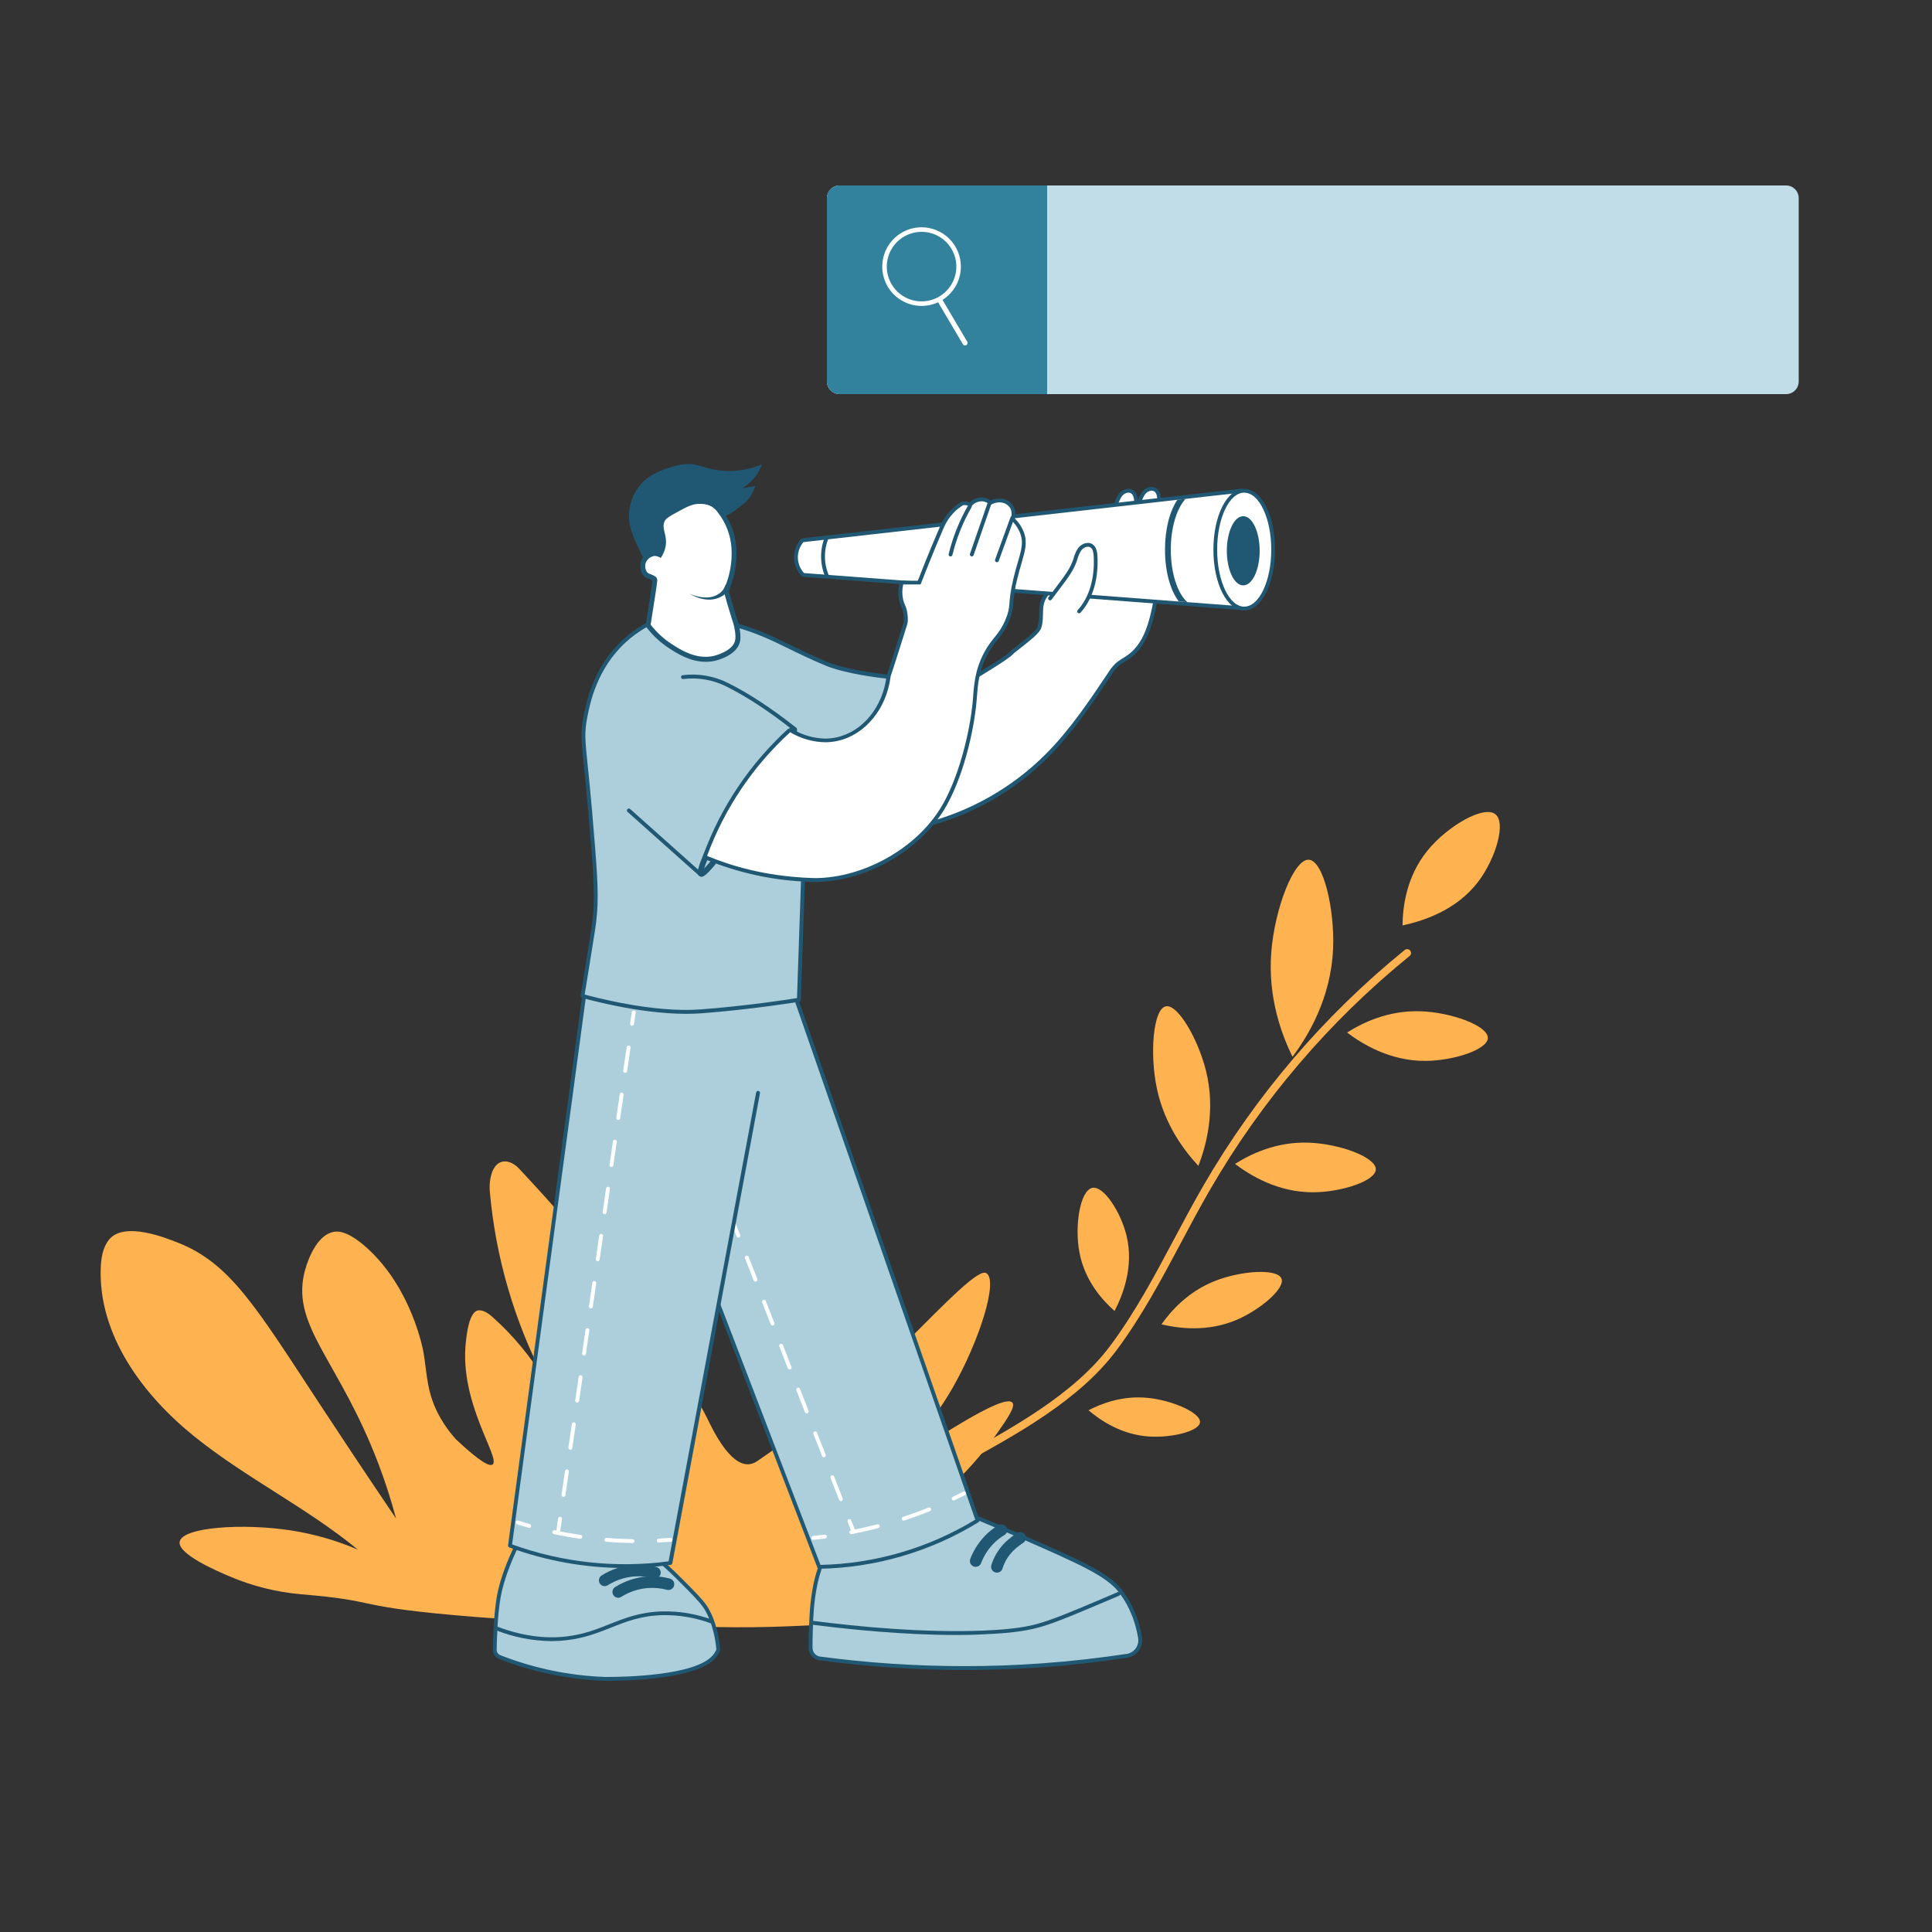 <svg xmlns="http://www.w3.org/2000/svg" width="640" height="640" viewBox="0 0 640 640" fill="none"><rect x="0" y="0" width="640" height="640" fill="#333333" stroke="none"/><g clip-path="url(#clip0_24_1688)"><path d="M313.601 487.679C313.316 487.684 313.037 487.593 312.809 487.421C312.581 487.248 312.418 487.005 312.344 486.729C312.27 486.453 312.291 486.161 312.403 485.898C312.515 485.635 312.711 485.417 312.961 485.279L316.667 483.257C334.984 473.273 355.745 461.964 367.822 445.753C376.008 434.764 382.593 422.406 388.942 410.457C392.053 404.614 395.272 398.572 398.645 392.754C415.932 362.916 438.513 336.479 465.281 314.738C465.41 314.622 465.562 314.534 465.726 314.478C465.89 314.422 466.064 314.401 466.237 314.414C466.41 314.428 466.578 314.476 466.732 314.557C466.885 314.637 467.021 314.748 467.13 314.883C467.24 315.017 467.321 315.173 467.368 315.34C467.416 315.506 467.429 315.681 467.407 315.853C467.385 316.025 467.328 316.191 467.24 316.34C467.152 316.49 467.034 316.62 466.894 316.722C440.375 338.268 418.004 364.467 400.878 394.034C397.531 399.794 394.325 405.836 391.221 411.66C384.821 423.692 378.177 436.14 369.87 447.282C357.461 463.922 336.437 475.398 317.889 485.503L314.241 487.519C314.046 487.629 313.825 487.684 313.601 487.679Z" fill="#FFB350"></path><path d="M158.08 535.678C115.059 532.261 127.36 530.366 99.635 528.113C91.551 527.396 83.629 525.413 76.16 522.238C72.32 520.619 58.771 514.878 59.52 510.718C60.397 505.873 80.454 504.497 96.557 507C104.13 508.184 111.524 510.315 118.566 513.342C101.555 499.365 81.446 489.598 64.294 475.774C47.142 461.95 32.595 442.123 33.369 420.094C33.485 416.811 34.009 413.368 36.025 410.77C41.03 404.306 55.488 410.315 58.713 411.563C76.083 418.334 84.435 432.37 105.6 464.638C110.969 472.818 119.814 486.219 131.2 503.038C129.585 496.971 127.662 490.99 125.44 485.118C112.557 451.064 96.704 439.678 100.755 421.912C100.966 420.958 103.731 409.413 110.502 408.082C111.827 407.819 115.136 407.589 121.6 413.438C136.352 426.776 140.096 446.917 140.281 447.96C141.561 455.48 141.273 461.643 145.92 469.758C147.366 472.284 149.082 474.645 151.04 476.798C159.321 484.581 162.259 485.841 163.2 485.118C165.913 483.045 152.013 464.587 154.329 444.478C154.592 442.226 155.366 434.085 158.707 434.059C160.48 434.059 162.003 435.25 163.321 436.433C170.056 442.463 175.853 449.465 180.518 457.208C170.4 437.795 164.198 416.582 162.265 394.776C161.888 390.494 163.174 384.536 167.469 384.734C169.35 384.818 171.091 386.213 171.859 387.032C217.741 435.838 234.24 469.758 234.24 469.758C236.217 473.829 241.798 485.522 248.057 485.054C249.084 484.957 250.065 484.585 250.899 483.979C283.392 461.707 296.883 447.998 296.883 447.998C315.11 429.502 324.275 420.286 326.739 421.758C330.79 424.165 324.352 444.357 315.609 459.665C308.633 471.779 299.41 482.451 288.435 491.109C309.491 476.497 332.672 461.438 335.36 464.638C336.461 465.918 333.741 469.886 330.24 474.878C319.705 489.899 309.357 496.638 295.341 512.555C287.27 521.72 286.489 528.971 287.021 526.718C287.155 526.181 308.621 530.872 310.214 531.582C304.646 540.421 284.057 537.726 274.893 538.117C261.171 538.699 251.289 539.493 227.68 538.757C192.352 537.598 174.675 536.997 158.08 535.678Z" fill="#FFB350"></path><path d="M200.32 556.156C200.147 556.156 182.886 555.925 165.498 548.904C165.127 548.764 164.791 548.545 164.512 548.264C164.084 547.788 163.855 547.164 163.872 546.524C163.917 543.324 164.134 535.285 165.152 529.205C166.17 523.125 169.197 516.162 170.451 513.474C170.651 513.04 170.97 512.671 171.371 512.412C171.772 512.152 172.239 512.012 172.717 512.008L210.733 511.368C211.18 511.361 211.621 511.472 212.013 511.688C212.206 511.798 212.384 511.931 212.544 512.085C212.704 512.245 213.094 512.54 213.626 512.949C217.932 516.237 221.996 519.83 225.786 523.701C229.958 527.9 232.051 530.005 233.536 532.104C235.802 535.304 237.472 540.648 238.016 546.332C238.061 546.786 237.21 548.104 236.634 548.783C230.714 555.624 208 556.156 201.171 556.156H200.32Z" fill="#ADCFDB"></path><path d="M210.746 511.995C211.071 511.994 211.39 512.078 211.674 512.238C211.819 512.319 211.955 512.418 212.077 512.532C216.749 516.087 221.162 519.971 225.28 524.155C229.434 528.328 231.507 530.414 232.96 532.475C235.302 535.809 236.832 541.243 237.312 546.388C237.014 547.111 236.599 547.779 236.083 548.366C230.278 555.144 206.547 555.515 201.171 555.515H200.32C188.478 555.062 176.796 552.627 165.76 548.308C165.478 548.193 165.223 548.021 165.011 547.803C164.697 547.45 164.524 546.995 164.525 546.523C164.57 543.38 164.781 535.342 165.805 529.294C166.829 523.246 169.83 516.34 171.046 513.736C171.199 513.412 171.44 513.137 171.74 512.942C172.041 512.748 172.391 512.641 172.749 512.635L210.758 511.995H210.79M210.79 510.715H210.739L172.723 511.355C172.125 511.362 171.541 511.538 171.04 511.863C170.538 512.188 170.138 512.649 169.888 513.192C168.608 515.899 165.574 522.868 164.544 529.083C163.514 535.297 163.302 543.304 163.264 546.504C163.25 547.304 163.54 548.079 164.077 548.673C164.421 549.037 164.837 549.325 165.299 549.518C182.835 556.596 200.147 556.795 200.32 556.795H201.171C208.064 556.795 231.021 556.244 237.056 549.192C237.056 549.192 238.681 547.272 238.592 546.267C238.048 540.507 236.333 535.041 234.01 531.732C232.493 529.582 230.387 527.464 226.189 523.246C222.388 519.354 218.311 515.741 213.99 512.436C213.51 512.065 213.101 511.752 212.966 511.624C212.776 511.429 212.561 511.261 212.326 511.124C211.851 510.86 211.315 510.721 210.771 510.721L210.79 510.715Z" fill="#205874"></path><path d="M319.412 552.583C303.424 552.578 287.453 551.519 271.604 549.415C270.765 549.306 269.993 548.899 269.429 548.268C268.865 547.637 268.546 546.824 268.532 545.978C268.493 544.314 268.532 541.953 268.653 538.938L268.705 537.658C268.73 537.014 268.762 536.329 268.801 535.604C269.441 522.804 272.589 517.005 272.724 516.762C272.799 516.629 272.919 516.527 273.063 516.474L317.863 500.474C317.935 500.462 318.009 500.462 318.081 500.474C318.166 500.474 318.251 500.492 318.33 500.525C335.687 507.853 337.057 508.436 339.45 509.485C357.082 517.217 366.798 521.473 371.06 526.964C374.479 531.502 376.736 536.809 377.633 542.42C377.755 543.096 377.743 543.791 377.597 544.463C377.451 545.135 377.174 545.771 376.782 546.336C376.39 546.901 375.89 547.383 375.311 547.754C374.732 548.125 374.086 548.379 373.409 548.5H373.268C363.924 549.914 354.413 550.977 344.999 551.649C336.525 552.25 327.917 552.557 319.399 552.557L319.412 552.583Z" fill="#ADCFDB"></path><path d="M318.081 501.118C335.361 508.407 336.794 509.022 339.201 510.078C357.332 518.026 366.477 522.103 370.561 527.358C372.724 530.142 375.681 534.916 377.012 542.538C377.119 543.133 377.108 543.742 376.979 544.332C376.85 544.922 376.607 545.481 376.262 545.977C375.917 546.472 375.478 546.895 374.97 547.221C374.462 547.547 373.894 547.77 373.3 547.876H373.172C364.289 549.22 354.874 550.308 344.954 551.018C336.141 551.658 327.617 551.927 319.405 551.927C303.447 551.921 287.507 550.865 271.687 548.766C271 548.674 270.368 548.34 269.906 547.824C269.443 547.307 269.181 546.643 269.165 545.95C269.133 544.548 269.165 542.372 269.287 538.974C269.287 538.57 269.319 538.148 269.338 537.694C269.338 537.054 269.396 536.369 269.434 535.646C270.074 522.846 273.274 517.086 273.274 517.086L318.074 501.086M318.074 499.806C317.928 499.805 317.783 499.831 317.645 499.882L272.845 515.882C272.552 515.986 272.306 516.193 272.154 516.465C272.02 516.708 268.801 522.634 268.154 535.582C268.12 536.307 268.088 536.992 268.058 537.636C268.058 538.078 268.02 538.5 268.007 538.916C267.885 541.918 267.847 544.292 267.885 545.956C267.903 546.955 268.279 547.915 268.946 548.659C269.612 549.404 270.523 549.885 271.514 550.014C287.391 552.126 303.389 553.195 319.405 553.214C327.93 553.214 336.557 552.906 345.044 552.298C354.477 551.658 364.007 550.57 373.364 549.15C374.906 548.915 376.291 548.077 377.216 546.82C378.14 545.563 378.527 543.991 378.292 542.449C378.292 542.398 378.292 542.353 378.292 542.302C377.378 536.585 375.077 531.179 371.591 526.558C367.226 520.938 357.46 516.663 339.732 508.894C337.325 507.838 335.949 507.255 318.612 499.934C318.445 499.861 318.263 499.828 318.081 499.838L318.074 499.806Z" fill="#205874"></path><path d="M263.039 328.957L323.839 503.677C308.036 513.401 289.912 518.705 271.359 519.037L197.119 325.757L263.039 328.957Z" fill="#ADCFDB"></path><path d="M271.359 519.68C271.23 519.679 271.104 519.64 270.998 519.567C270.892 519.494 270.81 519.39 270.764 519.27L196.524 325.99C196.485 325.89 196.472 325.781 196.486 325.674C196.5 325.567 196.541 325.466 196.605 325.379C196.669 325.292 196.753 325.223 196.851 325.178C196.949 325.132 197.056 325.112 197.164 325.12L263.084 328.32C263.211 328.327 263.333 328.371 263.434 328.447C263.535 328.524 263.612 328.629 263.654 328.748L324.454 503.468C324.501 503.606 324.501 503.756 324.452 503.893C324.403 504.031 324.309 504.147 324.185 504.224C308.276 514.01 290.033 519.347 271.359 519.68ZM198.066 326.444L271.794 518.4C289.904 517.993 307.588 512.823 323.065 503.411L262.578 329.6L198.066 326.444Z" fill="#205874"></path><path d="M298.586 274.62C298.08 274.65 297.581 274.493 297.184 274.178C296.96 273.944 296.785 273.668 296.668 273.366C296.552 273.064 296.497 272.742 296.506 272.418C295.93 263.752 299.706 255.464 303.252 248.367C306.08 242.748 309.127 237.148 312.314 231.727C313.164 230.086 314.293 228.605 315.648 227.349C316.548 226.625 317.641 226.18 318.791 226.069C319.319 225.993 319.839 225.871 320.346 225.704C321.617 225.185 322.824 224.522 323.943 223.727C324.372 223.452 324.794 223.183 325.223 222.933C333.716 217.775 334.823 216.61 335.386 216.053C335.518 215.907 335.661 215.773 335.815 215.65C340.992 211.612 343.84 209.391 344.372 207.784C344.774 206.383 344.955 204.928 344.909 203.471C344.941 201.455 344.98 199.368 346.375 197.378C347.103 196.273 348.157 195.421 349.389 194.94C349.972 194.738 350.584 194.636 351.2 194.639C351.519 194.641 351.838 194.662 352.154 194.703H352.352C361.754 195.24 371.271 195.887 380.64 196.623C381.269 196.611 381.878 196.84 382.343 197.263C382.983 197.967 382.784 198.991 382.688 199.477C381.287 206.396 379.488 213.48 374.048 217.397C373.511 217.788 372.941 218.146 372.391 218.485C370.402 219.551 368.759 221.163 367.655 223.132L367.54 223.304C361.281 232.642 354.81 242.3 346.727 250.37C335.57 261.517 321.601 269.433 306.304 273.276C303.929 273.91 301.503 274.338 299.053 274.556C298.904 274.612 298.745 274.633 298.586 274.62Z" fill="white"></path><path d="M351.18 195.287C351.555 195.295 351.929 195.323 352.3 195.37C361.73 195.907 371.153 196.547 380.569 197.29C381.036 197.266 381.494 197.421 381.849 197.725C382.004 197.968 382.102 198.243 382.134 198.529C382.166 198.815 382.132 199.105 382.035 199.376C380.755 205.898 379.027 213.027 373.651 216.938C372.281 217.936 370.719 218.672 369.478 219.824C368.571 220.732 367.774 221.744 367.103 222.839C360.742 232.317 354.342 241.917 346.239 249.975C335.147 261.014 321.285 268.863 306.111 272.695C303.767 273.316 301.377 273.744 298.963 273.975H298.566C298.216 273.999 297.87 273.899 297.587 273.693C297.263 273.332 297.095 272.859 297.119 272.375C296.569 264.055 300.07 256.08 303.807 248.65C306.636 243.018 309.649 237.482 312.844 232.042C313.663 230.468 314.746 229.046 316.044 227.837C317.555 226.557 318.886 226.896 320.524 226.307C322.163 225.719 323.942 224.426 325.503 223.479C335.897 217.168 335.359 216.778 336.159 216.157C341.606 211.907 344.332 209.757 344.927 207.991C346.143 204.33 344.627 200.906 346.847 197.751C347.5 196.752 348.445 195.981 349.555 195.543C350.066 195.363 350.606 195.274 351.148 195.28M351.148 194C350.459 193.994 349.775 194.109 349.126 194.339C347.766 194.865 346.603 195.8 345.798 197.015C344.294 199.159 344.255 201.347 344.217 203.459C344.264 204.853 344.093 206.246 343.711 207.587C343.238 209.008 340.281 211.319 335.391 215.146C335.213 215.286 335.046 215.44 334.892 215.607C334.406 216.106 333.279 217.277 324.857 222.384C324.435 222.64 323.999 222.922 323.577 223.197C322.497 223.963 321.336 224.607 320.115 225.117C319.641 225.271 319.155 225.385 318.662 225.456C317.399 225.582 316.2 226.073 315.212 226.871C313.804 228.172 312.63 229.707 311.743 231.408C308.543 236.842 305.491 242.455 302.662 248.087C299.059 255.255 295.257 263.645 295.846 272.471C295.84 272.88 295.917 273.285 296.072 273.664C296.227 274.042 296.457 274.385 296.748 274.672C297.26 275.088 297.907 275.3 298.566 275.267H299.065C301.55 275.049 304.012 274.621 306.425 273.987C321.828 270.122 335.897 262.161 347.142 250.947C355.27 242.832 361.753 233.149 368.031 223.786L368.147 223.613C369.195 221.713 370.771 220.157 372.684 219.133C373.247 218.787 373.823 218.423 374.387 218.019C379.993 213.936 381.849 206.717 383.276 199.677C383.385 199.133 383.641 197.853 382.777 196.906C382.208 196.354 381.445 196.049 380.652 196.055C371.27 195.319 361.747 194.672 352.351 194.135H352.185C351.846 194.089 351.504 194.065 351.161 194.064L351.148 194Z" fill="#205874"></path><path d="M244.594 409.976C244.466 409.976 244.341 409.938 244.235 409.866C244.129 409.794 244.047 409.692 243.999 409.573L243.289 407.756L242.604 405.996C242.573 405.917 242.557 405.834 242.559 405.75C242.56 405.666 242.578 405.583 242.611 405.505C242.644 405.428 242.692 405.358 242.753 405.299C242.813 405.241 242.884 405.195 242.962 405.164C243.041 405.132 243.124 405.117 243.208 405.118C243.292 405.119 243.375 405.137 243.453 405.17C243.53 405.204 243.6 405.252 243.658 405.312C243.717 405.372 243.763 405.444 243.794 405.522L244.486 407.288C244.716 407.928 244.953 408.498 245.19 409.1C245.221 409.178 245.236 409.261 245.235 409.345C245.234 409.43 245.216 409.513 245.183 409.59C245.15 409.667 245.101 409.737 245.041 409.796C244.981 409.854 244.909 409.901 244.831 409.932C244.756 409.961 244.675 409.977 244.594 409.976Z" fill="white"></path><path d="M278.56 497.275C278.431 497.275 278.305 497.236 278.199 497.163C278.093 497.09 278.011 496.986 277.965 496.866L275.136 489.595C275.101 489.516 275.082 489.431 275.081 489.345C275.08 489.258 275.096 489.173 275.129 489.093C275.162 489.013 275.21 488.941 275.272 488.88C275.334 488.819 275.407 488.772 275.487 488.74C275.568 488.709 275.653 488.694 275.74 488.696C275.826 488.699 275.911 488.719 275.989 488.755C276.068 488.791 276.138 488.843 276.196 488.907C276.254 488.971 276.298 489.047 276.326 489.128L279.161 496.399C279.222 496.557 279.218 496.732 279.149 496.887C279.081 497.041 278.954 497.163 278.797 497.224C278.722 497.257 278.641 497.275 278.56 497.275ZM272.902 482.735C272.773 482.736 272.646 482.698 272.539 482.626C272.432 482.554 272.348 482.452 272.301 482.331L269.472 475.061C269.437 474.982 269.418 474.897 269.417 474.81C269.416 474.724 269.432 474.638 269.465 474.558C269.498 474.479 269.546 474.406 269.608 474.346C269.67 474.285 269.743 474.237 269.823 474.206C269.904 474.174 269.989 474.159 270.076 474.162C270.162 474.164 270.247 474.184 270.325 474.221C270.404 474.257 270.474 474.309 270.532 474.373C270.59 474.437 270.634 474.512 270.662 474.594L273.497 481.864C273.528 481.943 273.544 482.027 273.542 482.111C273.54 482.196 273.522 482.279 273.488 482.356C273.454 482.434 273.405 482.503 273.344 482.562C273.283 482.62 273.211 482.666 273.133 482.696C273.057 482.711 272.979 482.713 272.902 482.703V482.735ZM267.238 468.2C267.109 468.2 266.984 468.161 266.877 468.087C266.771 468.014 266.689 467.911 266.643 467.791L263.808 460.52C263.777 460.442 263.762 460.358 263.764 460.273C263.766 460.189 263.784 460.106 263.818 460.029C263.852 459.951 263.901 459.882 263.961 459.823C264.022 459.765 264.094 459.719 264.173 459.688C264.251 459.658 264.335 459.643 264.419 459.644C264.504 459.646 264.587 459.664 264.664 459.698C264.741 459.732 264.811 459.781 264.87 459.842C264.928 459.903 264.974 459.974 265.005 460.053L267.833 467.323C267.864 467.402 267.88 467.486 267.878 467.57C267.876 467.655 267.858 467.738 267.824 467.815C267.79 467.893 267.741 467.963 267.68 468.021C267.619 468.079 267.547 468.125 267.469 468.155C267.393 468.172 267.315 468.176 267.238 468.168V468.2ZM261.574 453.659C261.445 453.659 261.32 453.62 261.213 453.547C261.107 453.474 261.025 453.37 260.979 453.25L258.15 445.979C258.103 445.825 258.116 445.658 258.187 445.513C258.258 445.368 258.381 445.255 258.532 445.196C258.682 445.138 258.849 445.139 258.999 445.199C259.149 445.258 259.271 445.373 259.341 445.519L262.169 452.783C262.2 452.861 262.216 452.945 262.214 453.03C262.212 453.114 262.194 453.197 262.16 453.275C262.126 453.352 262.077 453.422 262.016 453.48C261.955 453.539 261.883 453.584 261.805 453.615C261.729 453.634 261.651 453.638 261.574 453.627V453.659ZM255.917 439.119C255.787 439.12 255.659 439.081 255.552 439.008C255.444 438.934 255.362 438.83 255.315 438.709L252.486 431.439C252.456 431.36 252.442 431.276 252.444 431.192C252.446 431.108 252.464 431.025 252.499 430.948C252.533 430.871 252.582 430.802 252.643 430.744C252.704 430.686 252.776 430.64 252.854 430.61C252.933 430.58 253.017 430.565 253.101 430.567C253.185 430.569 253.268 430.588 253.345 430.622C253.422 430.656 253.491 430.705 253.549 430.766C253.607 430.827 253.653 430.899 253.683 430.978L256.512 438.248C256.572 438.406 256.568 438.582 256.5 438.736C256.431 438.891 256.305 439.012 256.147 439.074C256.072 439.093 255.994 439.098 255.917 439.087V439.119ZM250.24 424.546C250.111 424.545 249.985 424.506 249.879 424.433C249.773 424.36 249.691 424.257 249.645 424.136L246.816 416.866C246.778 416.786 246.757 416.7 246.754 416.612C246.751 416.524 246.767 416.436 246.799 416.354C246.832 416.273 246.881 416.198 246.944 416.136C247.006 416.075 247.081 416.026 247.163 415.994C247.245 415.963 247.333 415.948 247.421 415.952C247.509 415.955 247.595 415.977 247.674 416.016C247.753 416.054 247.824 416.109 247.881 416.176C247.938 416.243 247.981 416.321 248.006 416.405L250.88 423.675C250.94 423.833 250.936 424.009 250.868 424.163C250.799 424.318 250.673 424.44 250.515 424.501C250.428 424.539 250.334 424.554 250.24 424.546Z" fill="white"></path><path d="M282.772 508.05C282.644 508.05 282.519 508.011 282.412 507.94C282.306 507.868 282.224 507.766 282.177 507.646C281.712 506.448 281.247 505.253 280.782 504.062C280.735 503.908 280.748 503.741 280.819 503.596C280.889 503.451 281.012 503.338 281.163 503.279C281.313 503.221 281.481 503.222 281.631 503.282C281.781 503.341 281.903 503.456 281.972 503.602C282.433 504.792 282.9 505.989 283.367 507.173C283.398 507.251 283.414 507.335 283.413 507.419C283.412 507.503 283.394 507.586 283.36 507.663C283.327 507.74 283.279 507.81 283.219 507.869C283.158 507.928 283.087 507.974 283.009 508.005C282.933 508.035 282.853 508.05 282.772 508.05Z" fill="white"></path><path d="M251.161 361.994C241.467 413.92 231.773 465.841 222.079 517.757C204.168 520.229 185.924 518.251 168.959 511.997C177.706 447.144 186.452 382.291 195.199 317.438L201.772 319.997" fill="#ADCFDB"></path><path d="M207.11 519.421C194.008 519.424 181.009 517.115 168.71 512.598C168.574 512.547 168.46 512.452 168.385 512.328C168.311 512.203 168.281 512.057 168.3 511.913L194.54 317.353C194.553 317.258 194.588 317.166 194.641 317.086C194.694 317.005 194.765 316.937 194.848 316.888C194.932 316.839 195.025 316.809 195.121 316.801C195.217 316.793 195.314 316.807 195.404 316.841L201.977 319.401C202.123 319.471 202.237 319.593 202.297 319.743C202.357 319.893 202.358 320.06 202.299 320.211C202.241 320.361 202.128 320.484 201.983 320.555C201.838 320.626 201.671 320.639 201.516 320.592L195.699 318.326L169.638 511.606C186.218 517.605 203.998 519.53 221.478 517.219L250.476 361.91C250.492 361.826 250.523 361.746 250.569 361.674C250.615 361.602 250.675 361.54 250.745 361.491C250.815 361.443 250.894 361.408 250.978 361.39C251.061 361.372 251.148 361.37 251.232 361.385C251.316 361.401 251.396 361.432 251.468 361.478C251.54 361.524 251.602 361.584 251.65 361.654C251.699 361.724 251.734 361.804 251.752 361.887C251.77 361.97 251.772 362.057 251.756 362.141L222.72 517.872C222.696 518.004 222.631 518.125 222.534 518.218C222.438 518.311 222.315 518.371 222.182 518.39C217.188 519.079 212.152 519.423 207.11 519.421Z" fill="#205874"></path><path d="M219.839 204.475C215.122 206.196 210.777 208.802 207.039 212.155C197.343 220.91 194.956 232.193 193.919 237.435C192.473 244.776 193.593 246.696 195.519 269.115C197.01 286.485 197.759 295.163 197.119 302.715C196.761 306.971 196.357 308.949 192.959 329.915C192.959 329.915 214.719 336.315 231.999 335.035C249.279 333.755 264.639 331.195 264.639 331.195C265.386 309.328 266.132 287.462 266.879 265.595L290.239 248.635L295.359 224.315C295.359 224.315 281.279 223.035 273.599 219.835C260.735 214.478 255.679 210.472 243.519 207.035C235.818 204.894 227.819 204.03 219.839 204.475Z" fill="#ADCFDB"></path><path d="M227.249 335.845C211.045 335.845 192.977 330.591 192.779 330.533C192.629 330.49 192.5 330.393 192.416 330.261C192.332 330.129 192.3 329.971 192.325 329.816C192.965 325.752 193.534 322.399 193.989 319.576C195.857 308.114 196.197 306.047 196.478 302.642C197.118 295.16 196.369 286.52 194.891 269.298V269.151C194.328 262.54 193.835 257.81 193.445 254.002C192.536 245.215 192.267 242.559 193.304 237.292C194.283 232.332 196.581 220.728 206.622 211.66C210.419 208.248 214.836 205.597 219.633 203.852C219.692 203.833 219.752 203.82 219.813 203.813C227.863 203.356 235.933 204.221 243.704 206.373C251.313 208.524 256.177 210.904 261.816 213.663C265.182 215.308 268.997 217.176 273.854 219.199C281.355 222.322 295.288 223.615 295.429 223.628C295.519 223.636 295.607 223.663 295.686 223.707C295.766 223.752 295.835 223.813 295.889 223.886C295.942 223.959 295.98 224.043 295.999 224.132C296.018 224.221 296.018 224.313 295.998 224.402L290.878 248.722C290.845 248.876 290.756 249.013 290.629 249.106L267.518 265.932L265.291 331.212C265.293 331.365 265.24 331.514 265.141 331.632C265.042 331.749 264.905 331.827 264.753 331.852C264.6 331.852 249.169 334.412 232.056 335.692C230.481 335.794 228.875 335.845 227.249 335.845ZM193.681 329.445C197.15 330.412 216.491 335.532 231.953 334.386C247.249 333.253 261.195 331.09 264.017 330.636L266.238 265.599C266.241 265.501 266.266 265.405 266.311 265.319C266.357 265.232 266.422 265.157 266.501 265.1L289.662 248.287L294.584 224.908C291.589 224.594 280.133 223.276 273.355 220.428C268.459 218.392 264.625 216.517 261.24 214.86C255.659 212.133 250.84 209.74 243.32 207.653C235.718 205.532 227.821 204.667 219.941 205.093C215.334 206.782 211.092 209.335 207.441 212.613C197.758 221.439 195.499 232.735 194.558 237.56C193.56 242.642 193.803 245.029 194.718 253.9C195.109 257.708 195.601 262.444 196.171 269.061V269.215C197.656 286.495 198.398 295.186 197.758 302.77C197.464 306.226 197.118 308.3 195.249 319.807C194.814 322.469 194.302 325.644 193.681 329.458V329.445Z" fill="#205874"></path><path d="M226.238 224.319C231.29 223.694 236.414 224.585 240.958 226.879C252.363 232.581 262.61 241.068 263.358 241.599C254.249 256.959 244.329 272.212 233.598 287.359L231.998 289.599L208.318 268.479" fill="#ADCFDB"></path><path d="M231.999 290.234C231.842 290.235 231.689 290.178 231.571 290.074L207.891 268.954C207.828 268.898 207.776 268.83 207.74 268.753C207.703 268.677 207.682 268.595 207.677 268.51C207.667 268.34 207.726 268.173 207.839 268.045C207.953 267.918 208.113 267.841 208.283 267.831C208.454 267.822 208.621 267.88 208.748 267.994L231.891 288.634L233.081 286.976C243.635 272.077 253.561 256.864 262.521 241.748L262.323 241.594C254.604 235.527 247.315 230.759 240.671 227.437C236.241 225.196 231.243 224.327 226.316 224.941C226.232 224.951 226.147 224.945 226.065 224.922C225.984 224.899 225.908 224.86 225.841 224.808C225.775 224.756 225.719 224.691 225.678 224.617C225.636 224.543 225.61 224.462 225.599 224.378C225.589 224.294 225.596 224.209 225.619 224.127C225.642 224.046 225.68 223.97 225.733 223.903C225.785 223.836 225.85 223.781 225.924 223.739C225.997 223.698 226.079 223.671 226.163 223.661C231.34 223.012 236.593 223.926 241.247 226.285C247.967 229.645 255.327 234.452 263.116 240.576C263.436 240.826 263.647 240.992 263.756 241.05C263.888 241.143 263.979 241.283 264.013 241.441C264.046 241.598 264.018 241.763 263.935 241.901C254.86 257.204 244.838 272.621 234.15 287.706L232.543 289.946C232.491 290.019 232.424 290.08 232.347 290.125C232.27 290.17 232.184 290.198 232.095 290.208L231.999 290.234Z" fill="#205874"></path><path d="M361.318 180.308L364.947 175.47C366.675 173.166 368.429 170.817 369.427 168.11C369.933 166.708 370.24 165.198 371.13 164.007C372.019 162.817 373.766 162.087 375.021 162.881C376.09 163.572 376.301 165.018 376.378 166.286C376.723 172.82 375.315 179.77 370.912 184.609" fill="white"></path><path d="M370.91 185.255C370.751 185.255 370.599 185.195 370.481 185.089C370.356 184.975 370.281 184.816 370.272 184.647C370.264 184.478 370.323 184.312 370.437 184.186C374.277 180.001 376.126 173.658 375.736 166.324C375.665 165.191 375.486 163.949 374.673 163.425C373.739 162.836 372.35 163.425 371.64 164.397C371.057 165.264 370.624 166.222 370.36 167.233C370.245 167.597 370.129 167.969 369.995 168.333C368.958 171.149 367.16 173.543 365.425 175.86L361.797 180.698C361.695 180.834 361.543 180.924 361.375 180.948C361.207 180.972 361.036 180.928 360.9 180.826C360.765 180.724 360.675 180.573 360.651 180.405C360.627 180.237 360.671 180.066 360.773 179.93L364.401 175.092C366.085 172.852 367.819 170.535 368.792 167.892C368.92 167.553 369.029 167.194 369.144 166.842C369.438 165.701 369.925 164.619 370.584 163.642C371.627 162.241 373.745 161.357 375.326 162.362C376.606 163.207 376.894 164.813 376.984 166.273C377.387 173.953 375.39 180.628 371.352 185.063C371.235 185.182 371.077 185.251 370.91 185.255Z" fill="#205874"></path><path d="M368.998 179.669L372.627 174.831C374.355 172.527 376.108 170.178 377.107 167.471C377.612 166.069 377.919 164.559 378.809 163.369C379.699 162.178 381.446 161.449 382.7 162.242C383.769 162.933 383.98 164.38 384.057 165.647C384.403 172.181 382.995 179.132 378.591 183.97" fill="white"></path><path d="M378.592 184.609C378.433 184.609 378.28 184.55 378.163 184.443C378.037 184.329 377.962 184.17 377.954 184.001C377.945 183.832 378.004 183.666 378.118 183.541C381.958 179.355 383.808 173.013 383.417 165.678C383.347 164.546 383.168 163.304 382.355 162.779C381.42 162.19 380.032 162.779 379.321 163.752C378.738 164.618 378.305 165.577 378.041 166.587C377.926 166.952 377.811 167.323 377.676 167.688C376.64 170.504 374.841 172.898 373.107 175.214L369.478 180.053C369.376 180.188 369.224 180.278 369.056 180.302C368.888 180.326 368.718 180.283 368.582 180.181C368.446 180.079 368.356 179.927 368.332 179.759C368.308 179.591 368.352 179.421 368.454 179.285L372.083 174.446C373.766 172.206 375.5 169.889 376.473 167.246C376.601 166.907 376.71 166.549 376.825 166.197C377.119 165.056 377.606 163.974 378.265 162.997C379.308 161.595 381.427 160.712 383.008 161.717C384.288 162.562 384.575 164.168 384.665 165.627C385.068 173.307 383.072 179.982 379.033 184.418C378.917 184.537 378.758 184.605 378.592 184.609Z" fill="#205874"></path><path d="M233.741 218.399C228.807 218.399 224.627 215.705 222.138 214.092C219.358 212.299 216.904 210.046 214.88 207.43C214.809 207.341 214.758 207.237 214.731 207.127C214.703 207.017 214.699 206.902 214.72 206.79C216 198.873 216.775 193.606 216.883 192.498C216.928 192.266 216.896 192.026 216.794 191.814C216.762 191.762 216.595 191.57 215.706 191.174C215.435 191.043 215.154 190.932 214.867 190.841C214.67 190.787 214.482 190.703 214.311 190.591C213.063 189.772 212.538 187.756 213.146 186.111C213.36 185.561 213.687 185.062 214.104 184.644C214.522 184.227 215.021 183.9 215.571 183.686C215.548 181.428 215.896 179.181 216.602 177.036L216.691 176.748C217.427 174.502 218.535 171.11 221.933 168.71C224.66 166.86 227.886 165.887 231.181 165.919H231.514C232.941 165.887 234.356 166.194 235.642 166.815C236.748 167.455 237.714 168.31 238.483 169.33C241.248 172.886 242.876 177.193 243.155 181.689C243.405 186.13 242.65 190.571 240.947 194.681C240.829 194.941 240.74 195.213 240.685 195.494C240.652 195.754 240.667 196.019 240.73 196.274C240.896 197.004 241.837 200.294 243.258 204.946C243.489 205.56 243.685 206.186 243.847 206.822C244.179 208.146 244.685 210.662 244.314 212.338C243.411 216.479 236.935 218.009 236.634 218.098C235.685 218.31 234.714 218.411 233.741 218.399Z" fill="white"></path><path d="M231.181 166.716H231.501C232.738 166.637 233.974 166.882 235.087 167.426C236.2 167.971 237.152 168.796 237.85 169.82C240.512 173.246 242.074 177.399 242.33 181.731C242.573 186.048 241.838 190.365 240.179 194.358C240.031 194.683 239.924 195.025 239.859 195.376C239.816 195.729 239.838 196.086 239.923 196.432C240.096 197.225 241.069 200.598 242.483 205.168C242.707 205.767 242.899 206.378 243.059 206.998C243.174 207.459 243.904 210.377 243.52 212.15C242.733 215.76 236.73 217.212 236.48 217.27C235.581 217.475 234.663 217.578 233.741 217.577C229.043 217.577 224.986 214.96 222.573 213.404C219.878 211.655 217.498 209.463 215.533 206.921C216.755 199.35 217.587 193.788 217.702 192.585C217.771 192.174 217.697 191.751 217.491 191.388C217.376 191.203 217.152 190.934 216.058 190.435C215.11 190 215.053 190.096 214.778 189.91C213.882 189.321 213.44 187.708 213.933 186.371C214.151 185.847 214.49 185.382 214.921 185.012C215.353 184.643 215.865 184.381 216.416 184.246C216.327 181.881 216.658 179.519 217.395 177.27C218.118 175.068 219.104 171.702 222.426 169.36C225.011 167.595 228.077 166.67 231.206 166.71M231.206 165.091C227.743 165.054 224.352 166.082 221.491 168.035C217.869 170.595 216.717 174.134 215.949 176.483L215.859 176.764C215.18 178.831 214.817 180.989 214.784 183.164C213.696 183.734 212.852 184.681 212.41 185.827C211.667 187.856 212.32 190.249 213.894 191.28C214.127 191.433 214.382 191.55 214.65 191.625C214.905 191.707 215.155 191.806 215.398 191.92C215.646 192.027 215.885 192.151 216.115 192.291V192.438C216.013 193.532 215.232 198.78 213.958 206.678C213.918 206.902 213.926 207.132 213.981 207.352C214.036 207.573 214.137 207.779 214.278 207.958C216.36 210.643 218.881 212.956 221.734 214.8C224.294 216.457 228.608 219.235 233.779 219.235C234.823 219.235 235.865 219.119 236.883 218.889C237.626 218.716 244.147 217.091 245.139 212.534C245.549 210.672 245.018 208.054 244.666 206.646C244.488 205.98 244.274 205.324 244.026 204.681C242.618 200.08 241.69 196.835 241.53 196.118C241.491 195.955 241.478 195.786 241.491 195.619C241.542 195.427 241.606 195.239 241.683 195.056V195.004C243.431 190.781 244.204 186.217 243.942 181.654C243.651 176.997 241.963 172.536 239.098 168.854C238.26 167.745 237.206 166.818 236 166.128C234.606 165.449 233.07 165.111 231.52 165.142L231.206 165.091Z" fill="#205874"></path><path d="M241.678 194.746C241.089 195.964 240.133 196.967 238.945 197.613C237.826 198.235 236.576 198.586 235.297 198.637C234.064 198.674 232.835 198.499 231.662 198.119C230.515 197.754 229.409 197.274 228.359 196.685C230.555 197.581 232.948 198.183 235.22 197.831C236.328 197.667 237.382 197.242 238.292 196.589C239.16 195.985 239.82 195.126 240.18 194.132C240.243 193.925 240.385 193.753 240.575 193.651C240.766 193.55 240.988 193.528 241.195 193.591C241.401 193.654 241.574 193.796 241.675 193.986C241.776 194.176 241.798 194.399 241.735 194.605C241.735 194.605 241.735 194.605 241.735 194.644C241.728 194.672 241.717 194.7 241.703 194.727L241.678 194.746Z" fill="#205874"></path><path d="M208.43 172.646C208.187 170.246 208.482 167.822 209.294 165.55C210.105 163.278 211.413 161.216 213.122 159.513C215.778 156.953 219.342 155.59 222.882 154.572C224.695 153.971 226.596 153.675 228.507 153.695C230.594 153.804 232.578 154.579 234.6 155.11C240.506 156.653 246.756 156.203 252.379 153.83C251.195 157.189 248.848 160.013 245.762 161.791L250.178 161.004C249.574 162.988 248.498 164.796 247.042 166.271C246.542 166.764 245.64 167.449 243.842 168.831C243.23 169.3 242.589 169.727 241.922 170.111C241.522 170.375 241.092 170.59 240.642 170.751C239.323 170.975 238.466 169.337 236.706 168.191C235.383 167.385 233.87 166.944 232.322 166.911C229.653 166.739 227.662 167.82 224.642 169.471C221.973 170.924 220.635 171.654 220.162 172.671C218.984 175.231 221.269 177.299 220.443 181.247C220.168 182.535 219.637 183.754 218.882 184.831C218.135 184.312 217.224 184.085 216.322 184.191C215.72 184.287 215.195 184.582 214.005 184.748C213.634 184.799 213.326 184.819 213.122 184.831C212.802 184.223 212.347 183.347 211.842 182.271C210.331 179.033 208.802 175.763 208.43 172.646Z" fill="#205874"></path><path d="M175.195 506.072C175.135 506.081 175.075 506.081 175.015 506.072C173.735 505.707 172.5 505.33 171.329 504.952C171.242 504.933 171.161 504.896 171.089 504.843C171.018 504.791 170.958 504.724 170.914 504.647C170.869 504.57 170.841 504.485 170.832 504.397C170.822 504.309 170.831 504.219 170.858 504.135C170.885 504.05 170.929 503.972 170.987 503.905C171.046 503.839 171.117 503.785 171.198 503.747C171.278 503.71 171.365 503.69 171.454 503.688C171.543 503.686 171.631 503.702 171.713 503.736C172.878 504.107 174.113 504.479 175.374 504.843C175.544 504.867 175.697 504.957 175.8 505.094C175.903 505.231 175.948 505.403 175.924 505.573C175.9 505.743 175.81 505.896 175.673 505.999C175.537 506.103 175.364 506.147 175.195 506.123V506.072Z" fill="white"></path><path d="M209.535 511.146C206.63 511.108 203.692 510.967 200.799 510.737C200.629 510.723 200.472 510.643 200.362 510.513C200.251 510.383 200.197 510.215 200.21 510.045C200.224 509.876 200.304 509.718 200.434 509.608C200.564 509.497 200.732 509.443 200.902 509.457C203.769 509.687 206.662 509.828 209.548 509.866C209.718 509.866 209.881 509.934 210.001 510.054C210.121 510.174 210.188 510.337 210.188 510.506C210.188 510.676 210.121 510.839 210.001 510.959C209.881 511.079 209.718 511.146 209.548 511.146H209.535ZM192.198 509.751H192.102C189.247 509.329 186.342 508.804 183.5 508.189C183.416 508.172 183.336 508.138 183.265 508.089C183.194 508.041 183.134 507.979 183.087 507.907C183.04 507.835 183.008 507.755 182.992 507.67C182.976 507.586 182.977 507.499 182.994 507.415C183.012 507.331 183.046 507.251 183.095 507.18C183.143 507.11 183.205 507.049 183.277 507.002C183.349 506.955 183.429 506.923 183.514 506.907C183.598 506.891 183.685 506.892 183.769 506.909C186.591 507.549 189.458 508.042 192.287 508.458C192.457 508.47 192.615 508.549 192.727 508.677C192.838 508.806 192.894 508.973 192.882 509.143C192.871 509.313 192.792 509.471 192.663 509.583C192.535 509.694 192.367 509.75 192.198 509.738V509.751Z" fill="white"></path><path d="M218.238 510.976C218.068 510.98 217.904 510.916 217.781 510.799C217.658 510.682 217.586 510.521 217.582 510.352C217.578 510.182 217.641 510.017 217.758 509.894C217.875 509.771 218.036 509.7 218.206 509.696C219.486 509.625 220.798 509.542 222.046 509.44C222.13 509.433 222.215 509.443 222.295 509.469C222.375 509.495 222.45 509.536 222.514 509.591C222.578 509.645 222.631 509.712 222.669 509.787C222.708 509.862 222.731 509.944 222.737 510.028C222.744 510.112 222.734 510.197 222.708 510.277C222.682 510.357 222.641 510.432 222.586 510.496C222.532 510.56 222.465 510.613 222.39 510.651C222.315 510.69 222.233 510.713 222.149 510.72C220.907 510.816 219.589 510.905 218.309 510.976H218.238Z" fill="white"></path><path d="M269.44 510.081C269.281 510.082 269.127 510.023 269.009 509.917C268.891 509.81 268.816 509.664 268.8 509.505C268.792 509.421 268.799 509.337 268.823 509.256C268.847 509.176 268.886 509.1 268.939 509.035C268.992 508.97 269.057 508.915 269.131 508.875C269.205 508.835 269.286 508.81 269.37 508.801C270.599 508.68 271.86 508.532 273.21 508.366C273.294 508.356 273.379 508.362 273.461 508.385C273.542 508.408 273.619 508.447 273.685 508.499C273.752 508.551 273.807 508.616 273.849 508.69C273.89 508.764 273.917 508.845 273.927 508.929C273.937 509.013 273.93 509.098 273.908 509.18C273.885 509.261 273.846 509.338 273.794 509.404C273.741 509.471 273.677 509.526 273.603 509.568C273.529 509.609 273.448 509.636 273.364 509.646C272.026 509.812 270.752 509.96 269.524 510.094L269.44 510.081Z" fill="white"></path><path d="M282.067 508.211C281.983 508.219 281.898 508.21 281.817 508.186C281.737 508.161 281.662 508.12 281.597 508.067C281.465 507.958 281.382 507.802 281.366 507.632C281.35 507.462 281.402 507.293 281.511 507.162C281.619 507.03 281.776 506.947 281.945 506.931C284.985 506.336 287.821 505.69 290.617 504.96C290.699 504.939 290.784 504.934 290.867 504.946C290.95 504.958 291.031 504.986 291.103 505.029C291.176 505.071 291.239 505.128 291.29 505.195C291.34 505.263 291.377 505.339 291.398 505.421C291.419 505.502 291.424 505.587 291.412 505.67C291.4 505.754 291.372 505.834 291.329 505.907C291.287 505.979 291.23 506.042 291.163 506.093C291.095 506.144 291.019 506.181 290.937 506.202C288.115 506.931 285.254 507.584 282.189 508.185L282.067 508.211ZM299.347 503.731C299.195 503.731 299.048 503.676 298.932 503.577C298.817 503.479 298.74 503.342 298.716 503.192C298.692 503.041 298.723 502.888 298.802 502.758C298.881 502.628 299.004 502.531 299.149 502.483C301.945 501.562 304.761 500.563 307.501 499.437C307.58 499.397 307.666 499.374 307.755 499.369C307.844 499.364 307.932 499.378 308.015 499.41C308.098 499.441 308.174 499.489 308.237 499.551C308.3 499.613 308.35 499.688 308.383 499.77C308.416 499.853 308.431 499.941 308.428 500.03C308.425 500.118 308.404 500.206 308.366 500.285C308.327 500.365 308.272 500.437 308.205 500.494C308.138 500.552 308.059 500.595 307.974 500.621C305.209 501.734 302.374 502.771 299.545 503.699C299.479 503.705 299.411 503.699 299.347 503.68V503.731Z" fill="white"></path><path d="M315.918 497.053C315.773 497.053 315.633 497.003 315.52 496.912C315.408 496.822 315.329 496.696 315.297 496.555C315.265 496.414 315.282 496.266 315.345 496.136C315.407 496.006 315.512 495.9 315.642 495.837C316.826 495.274 317.978 494.705 319.066 494.148C319.217 494.07 319.393 494.055 319.555 494.106C319.717 494.158 319.852 494.272 319.93 494.423C320.008 494.574 320.023 494.75 319.972 494.912C319.92 495.074 319.806 495.209 319.655 495.287C318.554 495.85 317.389 496.426 316.193 496.989C316.107 497.031 316.013 497.053 315.918 497.053Z" fill="white"></path><path d="M209.369 339.797H209.279C209.111 339.773 208.959 339.684 208.857 339.548C208.755 339.413 208.711 339.242 208.735 339.074C208.914 337.82 209.098 336.55 209.285 335.266C209.298 335.182 209.327 335.101 209.371 335.028C209.415 334.956 209.472 334.892 209.541 334.842C209.609 334.791 209.687 334.755 209.769 334.734C209.852 334.713 209.937 334.709 210.021 334.722C210.106 334.735 210.186 334.764 210.259 334.807C210.332 334.851 210.395 334.909 210.446 334.977C210.496 335.046 210.533 335.123 210.553 335.206C210.574 335.288 210.578 335.374 210.565 335.458C210.378 336.738 210.194 338.003 210.015 339.253C209.992 339.407 209.913 339.547 209.794 339.647C209.675 339.747 209.524 339.801 209.369 339.797Z" fill="white"></path><path d="M186.662 495.849H186.566C186.398 495.825 186.246 495.735 186.144 495.6C186.042 495.464 185.998 495.294 186.022 495.126L187.155 487.318C187.179 487.148 187.27 486.995 187.408 486.892C187.545 486.79 187.718 486.746 187.888 486.77C188.057 486.795 188.21 486.886 188.313 487.023C188.415 487.161 188.459 487.333 188.435 487.503L187.302 495.305C187.279 495.457 187.201 495.596 187.084 495.696C186.966 495.796 186.816 495.851 186.662 495.849ZM188.921 480.246H188.832C188.748 480.234 188.667 480.206 188.594 480.162C188.521 480.119 188.458 480.062 188.407 479.994C188.357 479.926 188.32 479.849 188.299 479.767C188.279 479.685 188.275 479.6 188.288 479.516L189.44 471.708C189.452 471.624 189.48 471.543 189.524 471.47C189.567 471.397 189.625 471.333 189.693 471.283C189.761 471.232 189.838 471.195 189.92 471.174C190.003 471.153 190.088 471.149 190.172 471.161C190.256 471.173 190.337 471.202 190.41 471.245C190.483 471.288 190.547 471.346 190.598 471.414C190.648 471.482 190.685 471.559 190.706 471.642C190.727 471.724 190.732 471.81 190.72 471.894L189.587 479.695C189.565 479.853 189.484 479.998 189.361 480.1C189.238 480.201 189.081 480.253 188.921 480.246ZM191.187 464.636H191.097C190.929 464.612 190.777 464.523 190.675 464.387C190.573 464.251 190.529 464.081 190.553 463.913L191.686 456.111C191.698 456.027 191.726 455.946 191.769 455.873C191.812 455.8 191.869 455.736 191.937 455.685C192.004 455.634 192.082 455.596 192.164 455.575C192.246 455.554 192.331 455.549 192.416 455.561C192.5 455.573 192.58 455.601 192.654 455.644C192.727 455.687 192.791 455.744 192.842 455.812C192.893 455.879 192.93 455.956 192.951 456.039C192.973 456.121 192.978 456.206 192.966 456.29L191.833 464.092C191.81 464.246 191.731 464.386 191.612 464.486C191.493 464.586 191.342 464.639 191.187 464.636ZM193.459 449.033H193.363C193.279 449.02 193.199 448.991 193.127 448.948C193.055 448.905 192.992 448.847 192.943 448.78C192.893 448.712 192.857 448.635 192.836 448.553C192.816 448.471 192.812 448.386 192.825 448.303L193.958 440.502C193.983 440.335 194.073 440.185 194.209 440.084C194.344 439.983 194.514 439.94 194.681 439.964C194.849 439.988 195.001 440.077 195.103 440.213C195.205 440.349 195.249 440.519 195.225 440.687L194.086 448.489C194.063 448.639 193.987 448.777 193.873 448.876C193.758 448.976 193.611 449.031 193.459 449.033ZM195.724 433.423H195.635C195.467 433.399 195.315 433.31 195.213 433.174C195.111 433.039 195.067 432.868 195.091 432.7L196.224 424.898C196.248 424.729 196.339 424.576 196.477 424.473C196.614 424.37 196.787 424.327 196.956 424.351C197.126 424.376 197.279 424.467 197.382 424.604C197.484 424.742 197.528 424.914 197.504 425.084L196.371 432.886C196.346 433.038 196.267 433.177 196.148 433.275C196.029 433.374 195.879 433.427 195.724 433.423ZM197.996 417.82H197.9C197.733 417.795 197.583 417.704 197.483 417.569C197.382 417.434 197.339 417.264 197.363 417.097L198.496 409.289C198.52 409.119 198.611 408.966 198.749 408.863C198.886 408.761 199.059 408.717 199.228 408.742C199.398 408.766 199.551 408.857 199.654 408.995C199.756 409.132 199.8 409.305 199.776 409.474L198.63 417.276C198.607 417.427 198.53 417.566 198.414 417.666C198.298 417.765 198.15 417.82 197.996 417.82ZM200.268 402.217H200.172C200.089 402.204 200.009 402.175 199.937 402.132C199.865 402.089 199.802 402.031 199.752 401.964C199.702 401.896 199.666 401.819 199.646 401.737C199.626 401.655 199.622 401.57 199.635 401.487L200.768 393.686C200.792 393.516 200.883 393.363 201.021 393.26C201.158 393.158 201.331 393.114 201.5 393.138C201.67 393.163 201.823 393.254 201.926 393.391C202.028 393.529 202.072 393.701 202.048 393.871L200.915 401.673C200.891 401.826 200.813 401.966 200.694 402.067C200.575 402.167 200.424 402.22 200.268 402.217ZM202.54 386.607H202.451C202.283 386.583 202.131 386.494 202.029 386.358C201.927 386.223 201.883 386.052 201.907 385.884L203.046 378.082C203.07 377.914 203.159 377.763 203.295 377.661C203.43 377.559 203.601 377.515 203.769 377.538C203.853 377.55 203.934 377.578 204.006 377.621C204.079 377.665 204.143 377.722 204.193 377.79C204.244 377.857 204.281 377.935 204.301 378.017C204.322 378.099 204.326 378.184 204.313 378.268L203.174 386.07C203.15 386.22 203.072 386.357 202.956 386.455C202.84 386.554 202.693 386.608 202.54 386.607ZM204.8 371.004H204.704C204.535 370.98 204.384 370.891 204.282 370.755C204.18 370.619 204.136 370.449 204.16 370.281L205.299 362.479C205.311 362.395 205.34 362.314 205.383 362.241C205.426 362.168 205.484 362.105 205.552 362.054C205.62 362.003 205.697 361.966 205.78 361.945C205.862 361.924 205.947 361.92 206.032 361.932C206.116 361.944 206.196 361.973 206.269 362.016C206.342 362.06 206.406 362.117 206.457 362.185C206.508 362.253 206.545 362.33 206.566 362.413C206.586 362.495 206.591 362.581 206.579 362.665L205.44 370.46C205.416 370.613 205.339 370.752 205.221 370.852C205.104 370.952 204.954 371.006 204.8 371.004ZM207.072 355.401H206.982C206.814 355.377 206.662 355.287 206.56 355.152C206.458 355.016 206.414 354.846 206.438 354.678L207.596 346.876C207.62 346.706 207.71 346.553 207.847 346.45C207.984 346.346 208.156 346.302 208.326 346.326C208.496 346.349 208.649 346.44 208.752 346.576C208.855 346.713 208.9 346.885 208.876 347.055L207.737 354.857C207.714 355.01 207.635 355.15 207.516 355.251C207.397 355.351 207.246 355.404 207.091 355.401H207.072Z" fill="white"></path><path d="M184.959 507.519H184.863C184.78 507.506 184.7 507.478 184.628 507.434C184.556 507.391 184.493 507.333 184.443 507.266C184.393 507.198 184.357 507.121 184.337 507.039C184.317 506.957 184.313 506.873 184.326 506.789C184.513 505.539 184.697 504.274 184.876 502.994C184.888 502.91 184.916 502.829 184.959 502.756C185.002 502.683 185.059 502.619 185.127 502.568C185.195 502.517 185.272 502.479 185.354 502.458C185.436 502.437 185.522 502.432 185.606 502.444C185.69 502.456 185.771 502.484 185.844 502.527C185.917 502.57 185.981 502.627 186.032 502.695C186.083 502.762 186.12 502.839 186.142 502.922C186.163 503.004 186.168 503.089 186.156 503.173C185.977 504.453 185.793 505.723 185.606 506.981C185.581 507.134 185.502 507.272 185.383 507.371C185.264 507.47 185.114 507.522 184.959 507.519Z" fill="white"></path><path d="M269.441 537.6C279.451 538.88 303.784 541.683 325.761 540.8C336.949 540.352 341.838 539.174 344.961 538.24C349.992 536.736 355.841 534.253 366.081 529.92C368.001 529.114 369.537 528.442 370.561 528" fill="#ADCFDB"></path><path d="M316.858 541.613C299.706 541.613 282.003 539.853 269.357 538.234C269.187 538.212 269.033 538.123 268.929 537.988C268.824 537.852 268.778 537.68 268.8 537.511C268.822 537.341 268.911 537.187 269.046 537.082C269.182 536.978 269.354 536.932 269.523 536.954C284.326 538.874 306.099 540.941 325.734 540.154C336.493 539.725 341.395 538.631 344.774 537.594C349.702 536.122 355.616 533.619 365.408 529.479L365.83 529.299C367.366 528.659 368.653 528.096 369.626 527.674L370.304 527.379C370.381 527.346 370.465 527.328 370.549 527.326C370.633 527.325 370.717 527.34 370.795 527.371C370.874 527.402 370.945 527.448 371.006 527.506C371.067 527.565 371.115 527.635 371.149 527.712C371.182 527.79 371.201 527.873 371.202 527.957C371.203 528.041 371.188 528.125 371.157 528.204C371.127 528.282 371.08 528.354 371.022 528.414C370.963 528.475 370.893 528.523 370.816 528.557L370.138 528.851C369.158 529.274 367.866 529.831 366.298 530.477L365.869 530.656C356.038 534.816 350.106 537.331 345.114 538.823C341.658 539.853 336.653 540.973 325.754 541.383C322.848 541.555 319.859 541.613 316.858 541.613Z" fill="#205874"></path><path d="M331.711 506.875C330.492 507.604 329.354 508.462 328.319 509.435C326.056 511.577 324.306 514.202 323.199 517.115" fill="#ADCFDB"></path><path d="M323.201 519.034C322.967 519.035 322.735 518.991 322.516 518.906C322.041 518.724 321.658 518.361 321.45 517.897C321.243 517.432 321.228 516.905 321.409 516.429C322.62 513.248 324.532 510.38 327.003 508.039C328.139 506.968 329.388 506.024 330.728 505.223C330.944 505.094 331.185 505.008 331.434 504.971C331.684 504.935 331.939 504.948 332.184 505.01C332.429 505.071 332.659 505.181 332.861 505.332C333.064 505.483 333.235 505.672 333.364 505.889C333.494 506.105 333.579 506.346 333.616 506.595C333.652 506.845 333.639 507.1 333.578 507.345C333.516 507.59 333.406 507.82 333.256 508.022C333.105 508.225 332.916 508.396 332.699 508.525C331.596 509.182 330.568 509.957 329.633 510.836C327.585 512.78 325.999 515.16 324.993 517.799C324.855 518.162 324.609 518.474 324.289 518.695C323.969 518.916 323.59 519.034 323.201 519.034Z" fill="#205874"></path><path d="M216.958 520.954C214.158 520.21 211.234 520.054 208.371 520.494C205.507 520.935 202.765 521.963 200.318 523.514" fill="#ADCFDB"></path><path d="M200.321 525.437C199.904 525.438 199.499 525.303 199.165 525.052C198.832 524.802 198.589 524.45 198.474 524.05C198.358 523.65 198.376 523.222 198.524 522.833C198.673 522.444 198.944 522.113 199.297 521.892C202.455 519.902 206.047 518.703 209.767 518.397C212.348 518.193 214.945 518.429 217.447 519.095C217.691 519.159 217.919 519.272 218.12 519.425C218.32 519.578 218.489 519.769 218.615 519.987C218.742 520.205 218.824 520.446 218.858 520.696C218.891 520.946 218.875 521.2 218.81 521.444C218.746 521.687 218.634 521.916 218.48 522.116C218.327 522.317 218.136 522.485 217.918 522.612C217.7 522.738 217.459 522.821 217.209 522.854C216.959 522.888 216.705 522.871 216.462 522.807C214.377 522.252 212.212 522.055 210.062 522.224C206.96 522.477 203.965 523.476 201.332 525.136C201.03 525.329 200.679 525.433 200.321 525.437Z" fill="#205874"></path><path d="M221.441 524.794C218.641 524.05 215.717 523.894 212.853 524.334C209.989 524.775 207.248 525.803 204.801 527.354" fill="#ADCFDB"></path><path d="M204.801 529.278C204.385 529.278 203.979 529.143 203.646 528.893C203.313 528.643 203.07 528.291 202.954 527.891C202.839 527.49 202.856 527.063 203.005 526.674C203.153 526.285 203.424 525.954 203.777 525.732C206.936 523.742 210.527 522.544 214.248 522.238C216.829 522.034 219.426 522.27 221.928 522.936C222.171 523 222.4 523.112 222.6 523.265C222.801 523.418 222.969 523.61 223.096 523.828C223.222 524.046 223.305 524.287 223.338 524.537C223.372 524.787 223.356 525.041 223.291 525.284C223.226 525.528 223.114 525.757 222.961 525.957C222.808 526.158 222.617 526.326 222.399 526.452C222.181 526.579 221.94 526.661 221.69 526.695C221.44 526.728 221.186 526.712 220.942 526.648C218.857 526.093 216.693 525.896 214.542 526.065C211.44 526.318 208.445 527.317 205.812 528.977C205.51 529.17 205.16 529.274 204.801 529.278Z" fill="#205874"></path><path d="M402.31 200.776L399.654 200.578L266.297 190.453C266.134 190.439 265.983 190.364 265.875 190.242C264.42 188.615 263.636 186.498 263.679 184.316C263.756 182.436 264.453 180.636 265.663 179.196C265.77 179.069 265.921 178.989 266.086 178.972L278.719 177.544L389.951 164.968L392.659 164.668L399.923 163.836L402.419 163.554L411.091 162.556H411.161C411.331 162.556 411.494 162.623 411.614 162.743C411.734 162.863 411.801 163.026 411.801 163.196L412.492 200.879C412.492 201.049 412.425 201.211 412.305 201.331C412.185 201.451 412.022 201.519 411.852 201.519L402.31 200.776Z" fill="white"></path><path d="M411.163 163.194L411.854 200.877L402.363 200.154L399.7 199.956L393.3 199.469L390.491 199.258L266.331 189.831C265.059 188.44 264.338 186.632 264.302 184.747C264.267 182.862 264.92 181.029 266.139 179.591L390.023 165.562L392.731 165.261L400.001 164.436L402.497 164.154L411.163 163.194ZM411.163 161.914H411.022L406.676 162.407L402.35 162.893L399.86 163.175L396.219 163.591L392.583 164.001L389.889 164.301L277.364 177.012L266.017 178.292C265.69 178.328 265.39 178.488 265.179 178.74C263.756 180.415 262.994 182.553 263.035 184.75C263.076 186.948 263.918 189.055 265.403 190.676C265.624 190.916 265.928 191.062 266.254 191.085L390.414 200.513L393.223 200.724L399.623 201.21L402.286 201.409L411.777 202.132H411.873C412.212 202.132 412.538 201.997 412.778 201.757C413.018 201.517 413.153 201.191 413.153 200.852L412.462 163.169C412.462 162.829 412.327 162.504 412.087 162.264C411.847 162.024 411.521 161.889 411.182 161.889L411.163 161.914Z" fill="#205874"></path><path d="M337.918 509.438C337.028 510.027 336.174 510.668 335.358 511.358C332.945 513.368 331.166 516.036 330.238 519.038" fill="#ADCFDB"></path><path d="M330.24 520.954C330.047 520.954 329.855 520.926 329.671 520.871C329.428 520.798 329.202 520.678 329.006 520.517C328.811 520.356 328.649 520.158 328.53 519.934C328.411 519.711 328.337 519.466 328.313 519.213C328.289 518.961 328.316 518.707 328.391 518.465C329.437 515.106 331.439 512.124 334.151 509.882C335.02 509.149 335.931 508.465 336.877 507.834C337.301 507.553 337.82 507.451 338.32 507.552C338.819 507.652 339.258 507.948 339.539 508.372C339.821 508.796 339.923 509.315 339.822 509.814C339.721 510.314 339.426 510.753 339.002 511.034C338.173 511.584 337.376 512.181 336.615 512.82C334.483 514.596 332.913 516.953 332.096 519.604C331.974 519.999 331.727 520.344 331.392 520.587C331.058 520.83 330.654 520.959 330.24 520.954Z" fill="#205874"></path><path d="M164.736 539.516C174.58 543.228 182.298 543.356 187.52 542.716C200.359 541.251 206.119 534.703 219.52 534.396C225.022 534.295 230.494 535.213 235.661 537.103" fill="#ADCFDB"></path><path d="M182.675 543.643C176.458 543.574 170.304 542.382 164.512 540.123C164.433 540.093 164.36 540.049 164.299 539.991C164.237 539.934 164.187 539.865 164.152 539.788C164.081 539.633 164.075 539.457 164.134 539.297C164.194 539.138 164.314 539.008 164.469 538.937C164.624 538.866 164.8 538.86 164.96 538.919C172.736 541.851 180.32 542.919 187.443 542.119C193.267 541.479 197.683 539.707 201.932 538.017C206.956 536.02 212.173 533.959 219.507 533.793C225.087 533.689 230.638 534.62 235.878 536.539C236.033 536.6 236.158 536.719 236.227 536.871C236.295 537.023 236.302 537.195 236.245 537.352C236.189 537.508 236.073 537.637 235.923 537.71C235.773 537.783 235.601 537.794 235.443 537.742C230.348 535.865 224.949 534.95 219.52 535.041C212.397 535.201 207.539 537.134 202.393 539.175C198.054 540.891 193.568 542.676 187.577 543.355C185.95 543.547 184.313 543.643 182.675 543.643Z" fill="#205874"></path><path d="M244.519 263.95C237.165 275.425 230.996 288.634 232.231 289.428C233.466 290.222 243.245 276.98 249.511 267.284C255.981 257.262 264.231 242.695 262.893 241.818C261.556 240.942 252.039 252.225 244.519 263.95Z" fill="#ADCFDB"></path><path d="M232.364 290.468C232.131 290.454 231.908 290.369 231.724 290.225C231.084 289.802 230.073 289.162 234.284 280.292C237.086 274.492 240.232 268.865 243.705 263.441C250.239 253.271 259.615 241.457 262.399 240.868C262.572 240.823 262.752 240.814 262.929 240.843C263.105 240.871 263.273 240.937 263.423 241.034C264.197 241.54 265.081 242.116 259.973 251.575C257.381 256.369 253.676 262.59 250.316 267.799C247.116 272.753 243.065 278.532 239.743 282.865C234.879 289.239 233.215 290.468 232.364 290.468ZM245.298 264.465C238.956 274.366 234.361 284.081 233.253 287.697C236.121 284.842 243.065 275.498 248.703 266.775C254.738 257.425 260.575 246.935 261.829 243.313C258.981 245.668 251.692 254.494 245.298 264.465Z" fill="#205874"></path><path d="M270.29 291.517C270.009 291.517 269.465 291.517 268.447 291.465C256.611 291.116 244.936 288.622 233.99 284.105C233.838 284.041 233.716 283.921 233.65 283.77C233.585 283.618 233.58 283.447 233.638 283.293C239.422 267.53 248.921 253.394 261.33 242.083C261.448 241.976 261.601 241.917 261.759 241.917C261.874 241.917 261.987 241.948 262.086 242.006C265.492 244.048 269.373 245.162 273.343 245.238C274.675 245.237 276.003 245.093 277.305 244.809C286.265 242.889 293.126 234.461 294.406 223.92C294.412 223.863 294.425 223.807 294.444 223.753C294.444 223.702 295.039 222.217 299.564 207.805L299.884 206.832C300.39 205.309 299.884 202.71 299.884 202.685C299.748 201.955 299.521 201.245 299.206 200.573C298.95 200.027 298.75 199.457 298.61 198.87C298.207 197.09 298.207 195.242 298.61 193.462C298.642 193.317 298.723 193.187 298.84 193.094C298.956 193.002 299.102 192.953 299.25 192.957H304.575C308.204 183.632 310.975 177.149 312.012 174.774C312.812 172.811 313.971 171.014 315.43 169.475C316.416 168.444 317.535 167.549 318.758 166.813C318.832 166.766 318.915 166.736 319.001 166.723C319.2 166.695 319.401 166.68 319.602 166.678C320.271 166.673 320.931 166.834 321.522 167.145C321.972 166.614 322.53 166.186 323.16 165.889C323.789 165.592 324.475 165.433 325.17 165.424H325.574C326.522 165.526 327.415 165.917 328.134 166.544C329.028 166.046 330.034 165.781 331.059 165.776C331.808 165.754 332.552 165.908 333.231 166.226C333.911 166.544 334.506 167.017 334.969 167.606C336.121 169.181 335.762 171.094 335.513 171.952C336.856 173.18 337.901 174.699 338.566 176.393C339.788 179.593 339.058 182.115 337.842 186.294C337.382 187.869 336.87 189.654 336.351 191.811C335.692 194.394 335.264 197.031 335.071 199.689C335.003 201.639 334.569 203.558 333.791 205.347C332.863 207.636 331.566 209.757 329.951 211.625C328.728 213.067 327.656 214.63 326.751 216.291C323.769 221.776 323.391 226.736 323.09 230.717C323.058 231.171 323.02 231.613 322.988 232.035C322.111 242.275 318.406 257.878 312.332 267.837C303.961 281.571 286.732 291.299 270.514 291.517H270.29Z" fill="white"></path><path d="M325.118 166.066H325.464C326.442 166.174 327.35 166.628 328.024 167.346C328.914 166.749 329.96 166.427 331.032 166.418C331.68 166.396 332.325 166.526 332.914 166.798C333.504 167.071 334.021 167.477 334.424 167.986C335.704 169.701 334.808 171.986 334.744 172.146C336.16 173.356 337.259 174.894 337.944 176.626C339.525 180.773 337.573 183.826 335.704 191.666C333.656 200.274 335.102 200.37 333.144 205.106C330.936 210.437 328.766 211.077 326.104 215.986C322.712 222.232 322.616 227.839 322.264 231.986C321.317 242.789 317.438 258.104 311.678 267.519C303.358 281.202 286.078 290.68 270.398 290.879H270.283C270.008 290.879 269.47 290.879 268.465 290.834C253.195 290.239 241.873 286.719 234.238 283.519C239.988 267.853 249.428 253.803 261.758 242.559C265.261 244.664 269.256 245.81 273.342 245.88C274.719 245.881 276.093 245.733 277.438 245.439C286.533 243.448 293.713 234.879 295.038 223.999C295.038 223.999 295.518 222.821 300.158 207.999C300.158 207.999 300.465 207.084 300.478 207.039C301.048 205.324 300.478 202.559 300.478 202.559C300.056 200.492 299.595 200.338 299.198 198.719C298.808 197.034 298.808 195.283 299.198 193.599H304.958C308.414 184.703 311.211 178.104 312.542 175.039C313.318 173.145 314.435 171.409 315.838 169.919C316.787 168.927 317.863 168.066 319.038 167.359C319.208 167.333 319.379 167.32 319.55 167.32C319.966 167.321 320.378 167.397 320.766 167.544C321.065 167.654 321.345 167.807 321.598 167.999C321.982 167.42 322.5 166.942 323.109 166.608C323.717 166.274 324.398 166.092 325.093 166.079M325.093 164.799C323.652 164.805 322.272 165.38 321.253 166.399H321.176C320.643 166.195 320.076 166.091 319.505 166.092C319.274 166.093 319.043 166.11 318.814 166.143C318.642 166.167 318.477 166.226 318.328 166.316C317.06 167.085 315.898 168.016 314.872 169.087C313.362 170.681 312.16 172.54 311.326 174.572C310.309 176.914 307.595 183.25 304.037 192.37H299.173C298.874 192.364 298.583 192.462 298.349 192.648C298.115 192.834 297.954 193.095 297.893 193.388C297.464 195.258 297.464 197.201 297.893 199.071C298.045 199.694 298.26 200.301 298.533 200.882C298.835 201.511 299.05 202.179 299.173 202.866C299.313 203.544 299.589 205.554 299.211 206.706L298.891 207.666C294.411 221.9 293.822 223.525 293.771 223.596C293.734 223.7 293.706 223.807 293.688 223.916C292.478 234.188 285.797 242.36 277.118 244.261C275.857 244.535 274.569 244.672 273.278 244.671C269.435 244.567 265.686 243.464 262.398 241.471C262.204 241.356 261.984 241.294 261.758 241.292C261.439 241.291 261.131 241.41 260.894 241.624C248.414 253.01 238.858 267.232 233.035 283.09C232.922 283.399 232.932 283.739 233.063 284.04C233.194 284.342 233.436 284.581 233.739 284.709C244.758 289.252 256.508 291.763 268.421 292.12C269.265 292.152 269.899 292.172 270.283 292.172H270.411C278.257 292.076 286.776 289.663 294.405 285.388C302.033 281.112 308.657 274.949 312.773 268.197C318.897 258.156 322.635 242.456 323.512 232.12C323.55 231.692 323.582 231.25 323.621 230.789C323.915 226.872 324.261 221.989 327.205 216.62C328.096 214.997 329.149 213.468 330.347 212.056C332.011 210.143 333.348 207.968 334.302 205.618C335.116 203.77 335.574 201.786 335.653 199.768C335.852 197.142 336.28 194.538 336.933 191.986C337.438 189.842 337.957 188.069 338.411 186.508C339.621 182.341 340.414 179.596 339.121 176.197C338.475 174.526 337.47 173.016 336.177 171.775C336.418 170.988 336.466 170.154 336.316 169.344C336.166 168.535 335.823 167.773 335.316 167.125C334.809 166.476 334.154 165.959 333.404 165.617C332.655 165.276 331.835 165.12 331.013 165.164C330.028 165.163 329.055 165.382 328.165 165.804C327.403 165.241 326.503 164.895 325.56 164.805H325.118L325.093 164.799Z" fill="#205874"></path><path d="M412.159 201.578C417.45 201.578 421.74 192.847 421.74 182.077C421.74 171.307 417.45 162.576 412.159 162.576C406.868 162.576 402.578 171.307 402.578 182.077C402.578 192.847 406.868 201.578 412.159 201.578Z" fill="white"></path><path d="M412.159 163.2C417.106 163.2 421.119 171.654 421.119 182.08C421.119 192.505 417.106 200.96 412.159 200.96C407.211 200.96 403.199 192.505 403.199 182.08C403.199 171.654 407.211 163.2 412.159 163.2ZM412.159 161.958C406.437 161.958 401.957 170.796 401.957 182.08C401.957 193.363 406.437 202.201 412.159 202.201C417.88 202.201 422.36 193.363 422.36 182.08C422.36 170.796 417.88 161.958 412.159 161.958Z" fill="#205874"></path><path d="M411.841 193.918C414.845 193.918 417.281 188.786 417.281 182.456C417.281 176.125 414.845 170.993 411.841 170.993C408.836 170.993 406.401 176.125 406.401 182.456C406.401 188.786 408.836 193.918 411.841 193.918Z" fill="#205874"></path><path d="M387.84 182.076C387.84 174.748 389.824 168.393 392.729 165.264L390.022 165.564C387.494 169.308 385.92 175.203 385.92 182.076C385.92 189.366 387.686 195.555 390.489 199.241L393.299 199.452C390.086 196.579 387.84 189.878 387.84 182.076Z" fill="#205874"></path><path d="M273.331 190.966C272.45 188.86 271.996 186.6 271.996 184.317C271.996 182.034 272.45 179.773 273.331 177.667L274.508 178.166C273.694 180.114 273.275 182.205 273.275 184.317C273.275 186.428 273.694 188.519 274.508 190.467L273.331 190.966Z" fill="#205874"></path><path d="M347.879 198.231L351.508 193.393C353.236 191.089 354.989 188.74 355.988 186.033C356.493 184.631 356.801 183.121 357.69 181.93C358.58 180.74 360.327 180.01 361.581 180.804C362.65 181.495 362.861 182.941 362.938 184.209C363.284 190.743 361.876 197.693 357.473 202.532" fill="white"></path><path d="M357.473 203.172C357.314 203.172 357.161 203.112 357.044 203.006C356.918 202.892 356.843 202.733 356.835 202.564C356.827 202.395 356.886 202.229 356.999 202.103C360.839 197.918 362.689 191.575 362.298 184.241C362.228 183.108 362.049 181.866 361.236 181.342C360.301 180.753 358.913 181.342 358.202 182.314C357.619 183.181 357.186 184.139 356.922 185.15C356.807 185.514 356.692 185.886 356.557 186.25C355.521 189.066 353.722 191.46 351.988 193.777L348.359 198.615C348.257 198.751 348.106 198.841 347.938 198.865C347.769 198.889 347.599 198.845 347.463 198.743C347.327 198.641 347.237 198.49 347.213 198.322C347.189 198.154 347.233 197.983 347.335 197.847L350.964 193.009C352.647 190.769 354.381 188.452 355.354 185.809C355.482 185.47 355.591 185.111 355.706 184.759C356 183.618 356.487 182.536 357.146 181.559C358.189 180.158 360.308 179.274 361.889 180.279C363.169 181.124 363.457 182.73 363.546 184.19C363.949 191.87 361.953 198.545 357.914 202.98C357.798 203.099 357.639 203.168 357.473 203.172Z" fill="#205874"></path><path d="M321.279 167.681C318.398 172.684 316.243 178.071 314.879 183.681L321.279 167.681Z" fill="white"></path><path d="M314.88 184.319H314.726C314.561 184.278 314.42 184.173 314.332 184.028C314.245 183.883 314.218 183.709 314.259 183.544C315.635 177.876 317.811 172.432 320.723 167.378C320.765 167.305 320.821 167.241 320.888 167.189C320.955 167.138 321.031 167.1 321.112 167.078C321.194 167.056 321.279 167.05 321.362 167.061C321.446 167.072 321.527 167.099 321.6 167.141C321.673 167.183 321.737 167.239 321.788 167.306C321.84 167.373 321.878 167.449 321.9 167.53C321.922 167.612 321.927 167.697 321.917 167.78C321.906 167.864 321.878 167.945 321.836 168.018C318.983 172.968 316.85 178.3 315.5 183.851C315.463 183.987 315.381 184.106 315.269 184.19C315.157 184.274 315.02 184.32 314.88 184.319Z" fill="#205874"></path><path d="M321.92 184.319C321.848 184.318 321.777 184.305 321.709 184.281C321.548 184.225 321.417 184.109 321.342 183.956C321.268 183.804 321.257 183.628 321.312 183.468L327.072 166.828C327.128 166.667 327.246 166.534 327.399 166.46C327.553 166.385 327.73 166.375 327.891 166.431C328.052 166.487 328.185 166.605 328.259 166.759C328.334 166.912 328.344 167.089 328.288 167.25L322.528 183.89C322.484 184.016 322.402 184.125 322.293 184.202C322.184 184.279 322.053 184.32 321.92 184.319Z" fill="#205874"></path><path d="M335.358 171.521C333.652 176.214 331.945 180.907 330.238 185.601L335.358 171.521Z" fill="white"></path><path d="M330.239 186.238C330.165 186.238 330.091 186.225 330.022 186.2C329.862 186.142 329.732 186.024 329.66 185.87C329.588 185.716 329.58 185.54 329.638 185.381L334.758 171.301C334.819 171.146 334.938 171.021 335.09 170.952C335.242 170.884 335.414 170.877 335.571 170.934C335.727 170.99 335.856 171.106 335.929 171.256C336.002 171.406 336.013 171.578 335.961 171.736L330.841 185.816C330.796 185.94 330.714 186.047 330.607 186.122C330.499 186.198 330.371 186.238 330.239 186.238Z" fill="#205874"></path><path d="M441.601 314.238C440.903 330.878 433.166 343.383 428.161 350.078C424.66 342.935 419.962 330.634 421.121 315.518C422.215 301.175 428.57 284.439 433.601 284.798C438.433 285.137 442.145 301.271 441.601 314.238Z" fill="#FFB350"></path><path d="M399.494 354.692C402.802 367.978 399.494 379.722 396.985 386.206C392.505 381.406 385.823 372.804 383.238 360.606C380.78 349.015 382.015 334.282 386.162 333.367C390.15 332.471 396.914 344.318 399.494 354.692Z" fill="#FFB350"></path><path d="M373.222 409.514C375.648 419.754 371.897 429.079 369.216 434.276C365.235 430.756 359.398 424.381 357.593 414.967C355.878 406.007 357.805 394.487 361.766 393.52C365.568 392.624 371.328 401.54 373.222 409.514Z" fill="#FFB350"></path><path d="M472.32 351.434C460.486 351.537 451.2 345.802 446.246 342.039C451.161 338.929 459.686 334.654 470.476 334.999C480.716 335.306 492.876 339.761 492.876 343.825C492.8 347.71 481.523 351.358 472.32 351.434Z" fill="#FFB350"></path><path d="M435.201 394.955C423.367 395.057 414.081 389.323 409.127 385.56C414.042 382.449 422.567 378.174 433.357 378.52C443.597 378.827 455.757 383.281 455.757 387.345C455.681 391.23 444.404 394.878 435.201 394.955Z" fill="#FFB350"></path><path d="M409.888 437.114C399.994 441.415 390.247 440.013 384.762 438.701C387.808 434.4 393.479 427.821 402.65 424.269C411.347 420.871 423.13 420.179 424.493 423.527C425.824 426.739 417.607 433.747 409.888 437.114Z" fill="#FFB350"></path><path d="M380.761 475.872C371.359 475.296 364.332 470.355 360.588 467.168C364.665 465.043 371.679 462.214 380.23 463.065C388.345 463.872 397.759 467.987 397.51 471.129C397.273 474.144 388.102 476.326 380.761 475.872Z" fill="#FFB350"></path><path d="M489.849 291.837C482.591 301.591 471.327 305.117 464.607 306.557C464.671 300.349 465.887 290.359 472.882 281.757C479.545 273.597 491.391 266.781 495.282 269.668C499.033 272.42 495.513 284.221 489.849 291.837Z" fill="#FFB350"></path><path d="M591.661 61.438H278.099C275.791 61.438 273.92 63.309 273.92 65.617V126.378C273.92 128.686 275.791 130.558 278.099 130.558H591.661C593.969 130.558 595.84 128.686 595.84 126.378V65.617C595.84 63.309 593.969 61.438 591.661 61.438Z" fill="#C1DEE8"></path><path d="M346.88 61.438V130.558H278.099C276.991 130.558 275.928 130.117 275.144 129.333C274.36 128.55 273.92 127.487 273.92 126.378V65.617C273.92 64.508 274.36 63.445 275.144 62.662C275.928 61.878 276.991 61.438 278.099 61.438H346.88Z" fill="#32829E"></path><path d="M305.28 76.796C307.558 76.796 309.786 77.472 311.68 78.737C313.574 80.003 315.051 81.802 315.923 83.907C316.795 86.013 317.023 88.329 316.579 90.563C316.134 92.798 315.037 94.851 313.426 96.462C311.815 98.073 309.762 99.17 307.527 99.615C305.293 100.059 302.976 99.831 300.871 98.959C298.766 98.087 296.967 96.611 295.701 94.716C294.435 92.822 293.76 90.594 293.76 88.316C293.76 85.261 294.974 82.331 297.134 80.17C299.294 78.01 302.225 76.796 305.28 76.796ZM305.28 75.292C302.704 75.292 300.186 76.056 298.044 77.487C295.902 78.918 294.233 80.952 293.247 83.332C292.262 85.712 292.004 88.33 292.506 90.857C293.009 93.383 294.249 95.704 296.071 97.525C297.892 99.347 300.213 100.587 302.739 101.09C305.265 101.592 307.884 101.334 310.264 100.349C312.644 99.363 314.678 97.694 316.109 95.552C317.54 93.41 318.304 90.892 318.304 88.316C318.304 86.606 317.967 84.912 317.312 83.332C316.658 81.752 315.699 80.316 314.489 79.107C313.28 77.897 311.844 76.938 310.264 76.283C308.684 75.629 306.99 75.292 305.28 75.292Z" fill="white"></path><path d="M319.679 114.438C319.534 114.439 319.39 114.4 319.264 114.327C319.138 114.254 319.034 114.149 318.963 114.022L310.643 99.942C310.531 99.752 310.499 99.525 310.554 99.311C310.609 99.098 310.747 98.915 310.937 98.803C311.127 98.691 311.354 98.659 311.568 98.714C311.781 98.769 311.964 98.907 312.076 99.097L320.396 113.177C320.452 113.271 320.49 113.375 320.505 113.484C320.521 113.592 320.515 113.702 320.487 113.808C320.46 113.914 320.412 114.014 320.346 114.101C320.279 114.188 320.197 114.261 320.102 114.316C319.976 114.397 319.829 114.439 319.679 114.438Z" fill="white"></path></g><defs><clipPath id="clip0_24_1688"><rect width="640" height="640" fill="white"></rect></clipPath></defs></svg>